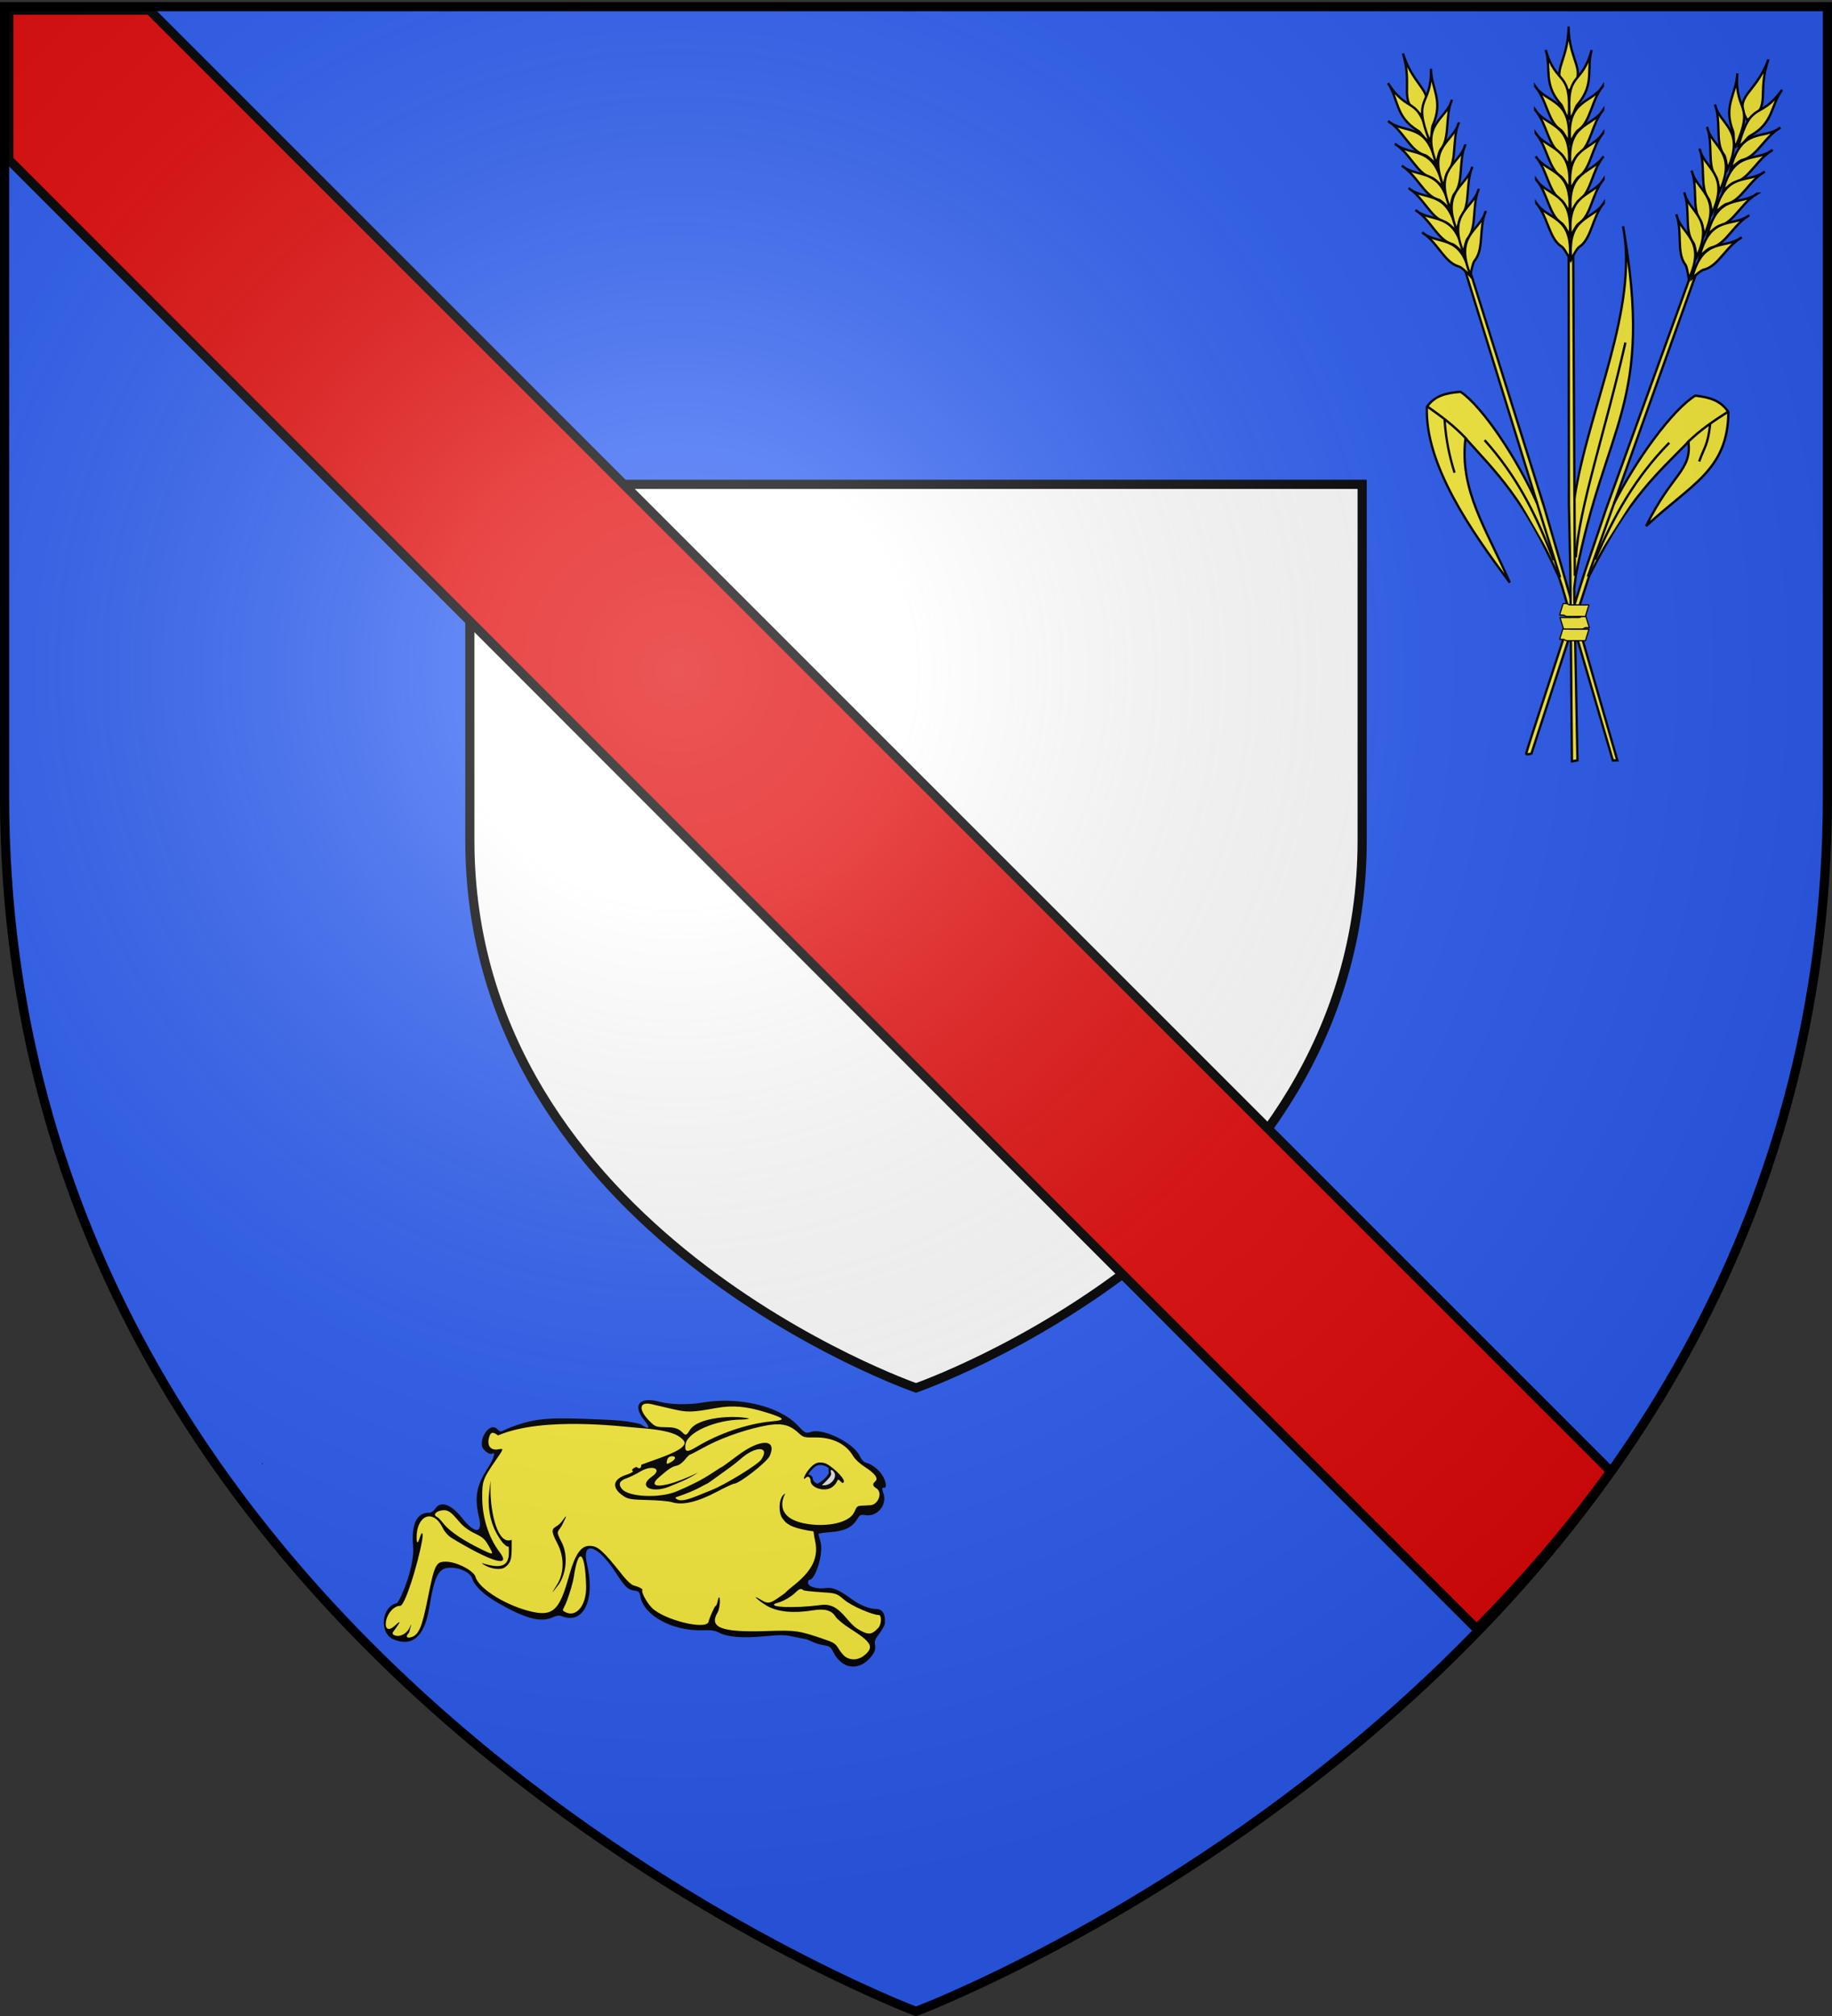 <svg xmlns="http://www.w3.org/2000/svg" xmlns:xlink="http://www.w3.org/1999/xlink" width="600" height="660" version="1.0"><rect width="100%" height="100%" fill="#333333" stroke="none"/><desc>Flag of Canton of Valais (Wallis)</desc><defs><radialGradient xlink:href="#b" id="c" cx="221.445" cy="226.331" r="300" fx="221.445" fy="226.331" gradientTransform="matrix(1.353 0 0 1.349 -77.63 -85.747)" gradientUnits="userSpaceOnUse"/><linearGradient id="b"><stop offset="0" style="stop-color:white;stop-opacity:.314"/><stop offset=".19" style="stop-color:white;stop-opacity:.251"/><stop offset=".6" style="stop-color:#6b6b6b;stop-opacity:.125"/><stop offset="1" style="stop-color:black;stop-opacity:.125"/></linearGradient></defs><g style="display:inline"><path d="M300 658.5s298.5-112.32 298.5-397.772V2.176H1.5v258.552C1.5 546.18 300 658.5 300 658.5" style="fill:#2b5df2;fill-opacity:1;fill-rule:evenodd;stroke:none;stroke-width:1px;stroke-linecap:butt;stroke-linejoin:miter;stroke-opacity:1"/><path d="M300 454.373s146.12-50.624 146.12-179.282V158.558H153.88v116.533C153.88 403.75 300 454.373 300 454.373z" style="fill:#fff;fill-opacity:1;fill-rule:evenodd;stroke:#000;stroke-width:3;stroke-linecap:butt;stroke-linejoin:miter;stroke-miterlimit:4;stroke-dasharray:none;stroke-opacity:1;display:inline"/><g style="stroke:#000;stroke-width:1.578;stroke-miterlimit:4;stroke-dasharray:none;stroke-opacity:1"><g style="stroke:#000;stroke-width:1.578;stroke-miterlimit:4;stroke-dasharray:none;stroke-opacity:1"><g style="stroke:#000;stroke-width:2.077;stroke-miterlimit:4;stroke-dasharray:none;stroke-opacity:1"><path d="M928.33 673.237q.32-2.758.655-5.434c8.793-70.314 25.063-98.632 41.491-134.322 11.721 22.43-4.31 30.913-9.747 81.41 24.749-47.91 51.401-70.698 34.106-117.887-9.95-7.007-19.965-6.121-32.617-2.984-14.912 18.639-30.14 70.861-35.16 112.87l-1.128-212.422-4.058-.063.229 218.092 1.3 58.499c3.084 61.393 5.296 166.192 6.358 165.838 1.318-.441 2.298-.572 4.217-2.12z" style="opacity:1;fill:#fcef3c;fill-opacity:1;fill-rule:evenodd;stroke:#000;stroke-width:2.077;stroke-linecap:butt;stroke-linejoin:miter;stroke-miterlimit:4;stroke-dasharray:none;stroke-opacity:1" transform="matrix(.344 .133 -.129 .355 287.956 -173.836)"/><g style="opacity:1;fill:#fcef3c;fill-opacity:1;stroke:#000;stroke-width:1.872;stroke-miterlimit:4;stroke-dasharray:none;stroke-opacity:1"><path d="M1236.49 151.036c-19.492 22.086-11.329 38.487-33.552 37.355-1.55-22.515 14.378-16.025 33.552-37.355z" style="fill:#fcef3c;fill-opacity:1;fill-rule:evenodd;stroke:#000;stroke-width:1.872;stroke-linecap:butt;stroke-linejoin:miter;stroke-miterlimit:4;stroke-dasharray:none;stroke-opacity:1;display:inline" transform="matrix(-.191 -.371 -.359 .197 869.573 448.425)"/><g style="fill:#fcef3c;fill-opacity:1;stroke:#000;stroke-width:1.872;stroke-miterlimit:4;stroke-dasharray:none;stroke-opacity:1"><path d="M1210.439 152.46c-13.245 27.249 5.454 25.133-22.223 51.588-1.133-3.377 2.916-9.587 2.551-12.342.138-21.16 13.048-25.216 19.672-39.246zM1185.042 167.54c-2.531 16.137 15.772 27.116-9.524 50.397.91-4.095 2.412-9.997 1.461-12.117-2.788-11.344 7.74-23.86 8.063-38.28z" style="fill:#fcef3c;fill-opacity:1;fill-rule:evenodd;stroke:#000;stroke-width:1.872;stroke-linecap:butt;stroke-linejoin:miter;stroke-miterlimit:4;stroke-dasharray:none;stroke-opacity:1;display:inline" transform="matrix(-.191 -.371 -.359 .197 869.573 448.425)"/><path d="M1172.578 181.23c-2.53 16.138 15.772 27.117-9.524 50.397.91-4.095 2.412-9.997 1.461-12.117-2.788-11.344 7.74-23.86 8.063-38.28z" style="fill:#fcef3c;fill-opacity:1;fill-rule:evenodd;stroke:#000;stroke-width:1.872;stroke-linecap:butt;stroke-linejoin:miter;stroke-miterlimit:4;stroke-dasharray:none;stroke-opacity:1;display:inline" transform="matrix(-.191 -.371 -.359 .197 869.573 448.425)"/><path d="M1160.673 194.722c-2.53 16.138 15.773 27.117-9.524 50.397.91-4.095 2.412-9.997 1.461-12.117-2.788-11.344 7.74-23.86 8.063-38.28z" style="fill:#fcef3c;fill-opacity:1;fill-rule:evenodd;stroke:#000;stroke-width:1.872;stroke-linecap:butt;stroke-linejoin:miter;stroke-miterlimit:4;stroke-dasharray:none;stroke-opacity:1;display:inline" transform="matrix(-.191 -.371 -.359 .197 869.573 448.425)"/><path d="M1148.372 208.214c-2.531 16.138 15.772 27.117-9.524 50.397.91-4.095 2.411-9.997 1.46-12.117-2.787-11.344 7.74-23.86 8.064-38.28z" style="fill:#fcef3c;fill-opacity:1;fill-rule:evenodd;stroke:#000;stroke-width:1.872;stroke-linecap:butt;stroke-linejoin:miter;stroke-miterlimit:4;stroke-dasharray:none;stroke-opacity:1;display:inline" transform="matrix(-.191 -.371 -.359 .197 869.573 448.425)"/><path d="M1136.467 221.706c-2.531 16.138 15.772 27.117-9.524 50.397.91-4.095 2.412-9.997 1.461-12.117-2.788-11.344 7.74-23.86 8.063-38.28z" style="fill:#fcef3c;fill-opacity:1;fill-rule:evenodd;stroke:#000;stroke-width:1.872;stroke-linecap:butt;stroke-linejoin:miter;stroke-miterlimit:4;stroke-dasharray:none;stroke-opacity:1;display:inline" transform="matrix(-.191 -.371 -.359 .197 869.573 448.425)"/><path d="M1124.165 235.198c-2.53 16.138 15.773 27.117-9.524 50.397.91-4.095 2.412-9.996 1.461-12.117-2.788-11.344 7.74-23.86 8.063-38.28z" style="fill:#fcef3c;fill-opacity:1;fill-rule:evenodd;stroke:#000;stroke-width:1.872;stroke-linecap:butt;stroke-linejoin:miter;stroke-miterlimit:4;stroke-dasharray:none;stroke-opacity:1;display:inline" transform="matrix(-.191 -.371 -.359 .197 869.573 448.425)"/></g><g style="fill:#fcef3c;fill-opacity:1;stroke:#000;stroke-width:1.872;stroke-miterlimit:4;stroke-dasharray:none;stroke-opacity:1;display:inline"><path d="M1210.439 152.46c-13.245 27.249 5.454 25.133-22.223 51.588-1.133-3.377 2.916-9.587 2.551-12.342.138-21.16 13.048-25.216 19.672-39.246zM1185.042 167.54c-2.531 16.137 15.772 27.116-9.524 50.397.91-4.095 2.412-9.997 1.461-12.117-2.788-11.344 7.74-23.86 8.063-38.28z" style="fill:#fcef3c;fill-opacity:1;fill-rule:evenodd;stroke:#000;stroke-width:1.872;stroke-linecap:butt;stroke-linejoin:miter;stroke-miterlimit:4;stroke-dasharray:none;stroke-opacity:1;display:inline" transform="matrix(.377 -.157 .152 .39 89.458 154.956)"/><path d="M1172.578 181.23c-2.53 16.138 15.772 27.117-9.524 50.397.91-4.095 2.412-9.997 1.461-12.117-2.788-11.344 7.74-23.86 8.063-38.28z" style="fill:#fcef3c;fill-opacity:1;fill-rule:evenodd;stroke:#000;stroke-width:1.872;stroke-linecap:butt;stroke-linejoin:miter;stroke-miterlimit:4;stroke-dasharray:none;stroke-opacity:1;display:inline" transform="matrix(.377 -.157 .152 .39 89.458 154.956)"/><path d="M1160.673 194.722c-2.53 16.138 15.773 27.117-9.524 50.397.91-4.095 2.412-9.997 1.461-12.117-2.788-11.344 7.74-23.86 8.063-38.28z" style="fill:#fcef3c;fill-opacity:1;fill-rule:evenodd;stroke:#000;stroke-width:1.872;stroke-linecap:butt;stroke-linejoin:miter;stroke-miterlimit:4;stroke-dasharray:none;stroke-opacity:1;display:inline" transform="matrix(.377 -.157 .152 .39 89.458 154.956)"/><path d="M1148.372 208.214c-2.531 16.138 15.772 27.117-9.524 50.397.91-4.095 2.411-9.997 1.46-12.117-2.787-11.344 7.74-23.86 8.064-38.28z" style="fill:#fcef3c;fill-opacity:1;fill-rule:evenodd;stroke:#000;stroke-width:1.872;stroke-linecap:butt;stroke-linejoin:miter;stroke-miterlimit:4;stroke-dasharray:none;stroke-opacity:1;display:inline" transform="matrix(.377 -.157 .152 .39 89.458 154.956)"/><path d="M1136.467 221.706c-2.531 16.138 15.772 27.117-9.524 50.397.91-4.095 2.412-9.997 1.461-12.117-2.788-11.344 7.74-23.86 8.063-38.28z" style="fill:#fcef3c;fill-opacity:1;fill-rule:evenodd;stroke:#000;stroke-width:1.872;stroke-linecap:butt;stroke-linejoin:miter;stroke-miterlimit:4;stroke-dasharray:none;stroke-opacity:1;display:inline" transform="matrix(.377 -.157 .152 .39 89.458 154.956)"/><path d="M1124.165 235.198c-2.53 16.138 15.773 27.117-9.524 50.397.91-4.095 2.412-9.996 1.461-12.117-2.788-11.344 7.74-23.86 8.063-38.28z" style="fill:#fcef3c;fill-opacity:1;fill-rule:evenodd;stroke:#000;stroke-width:1.872;stroke-linecap:butt;stroke-linejoin:miter;stroke-miterlimit:4;stroke-dasharray:none;stroke-opacity:1;display:inline" transform="matrix(.377 -.157 .152 .39 89.458 154.956)"/></g></g><path d="M969.71 534.724c7.217-14.943 15.739-26.244 24.795-38.011" style="opacity:1;fill:#fcef3c;fill-opacity:1;fill-rule:evenodd;stroke:#000;stroke-width:2.077;stroke-linecap:butt;stroke-linejoin:miter;stroke-miterlimit:4;stroke-dasharray:none;stroke-opacity:1" transform="matrix(.344 .133 -.129 .355 287.956 -173.836)"/><path d="M983.324 512.681c4.406 17.606 2.062 19.66 2.093 33.398M954.774 540.32c-17.81 38.53-23.94 75.552-26.448 117.637M928.33 673.237" style="opacity:1;fill:#fcef3c;fill-opacity:1;fill-rule:evenodd;stroke:#000;stroke-width:2.077;stroke-linecap:butt;stroke-linejoin:miter;stroke-miterlimit:4;stroke-dasharray:none;stroke-opacity:1" transform="matrix(.344 .133 -.129 .355 287.956 -173.836)"/><path d="m927.096 605.564.28 67.344h.28" style="fill:none;fill-rule:evenodd;stroke:#000;stroke-width:2.077;stroke-linecap:butt;stroke-linejoin:miter;stroke-miterlimit:4;stroke-dasharray:none;stroke-opacity:1" transform="matrix(.344 .133 -.129 .355 287.956 -173.836)"/></g><g style="stroke:#000;stroke-width:2.077;stroke-miterlimit:4;stroke-dasharray:none;stroke-opacity:1"><path d="M928.33 673.237c8.623-74.315 25.301-103.16 42.146-139.756 19.36 41.21 6.405 80.373.967 130.868 18.928-52.798 40.687-120.156 23.392-167.345-9.95-7.007-19.965-6.121-32.617-2.984-14.912 18.639-30.14 70.861-35.16 112.87l-1.128-212.422-4.058-.063.229 218.092 1.22 54.928 4.415 172.572 3.828-1.137-3.402-157.385z" style="opacity:1;fill:#fcef3c;fill-opacity:1;fill-rule:evenodd;stroke:#000;stroke-width:2.077;stroke-linecap:butt;stroke-linejoin:miter;stroke-miterlimit:4;stroke-dasharray:none;stroke-opacity:1" transform="scale(-.367 .379)rotate(18.026 319.768 -6725.67)"/><g style="opacity:1;fill:#fcef3c;fill-opacity:1;stroke:#000;stroke-width:1.872;stroke-miterlimit:4;stroke-dasharray:none;stroke-opacity:1"><path d="M1236.49 151.036c-19.492 22.086-11.329 38.487-33.552 37.355-1.55-22.515 14.378-16.025 33.552-37.355z" style="fill:#fcef3c;fill-opacity:1;fill-rule:evenodd;stroke:#000;stroke-width:1.872;stroke-linecap:butt;stroke-linejoin:miter;stroke-miterlimit:4;stroke-dasharray:none;stroke-opacity:1;display:inline" transform="matrix(.207 -.362 .351 .213 150.515 432.945)"/><g style="fill:#fcef3c;fill-opacity:1;stroke:#000;stroke-width:1.872;stroke-miterlimit:4;stroke-dasharray:none;stroke-opacity:1"><path d="M1210.439 152.46c-13.245 27.249 5.454 25.133-22.223 51.588-1.133-3.377 2.916-9.587 2.551-12.342.138-21.16 13.048-25.216 19.672-39.246zM1185.042 167.54c-2.531 16.137 15.772 27.116-9.524 50.397.91-4.095 2.412-9.997 1.461-12.117-2.788-11.344 7.74-23.86 8.063-38.28z" style="fill:#fcef3c;fill-opacity:1;fill-rule:evenodd;stroke:#000;stroke-width:1.872;stroke-linecap:butt;stroke-linejoin:miter;stroke-miterlimit:4;stroke-dasharray:none;stroke-opacity:1;display:inline" transform="matrix(.207 -.362 .351 .213 150.515 432.945)"/><path d="M1172.578 181.23c-2.53 16.138 15.772 27.117-9.524 50.397.91-4.095 2.412-9.997 1.461-12.117-2.788-11.344 7.74-23.86 8.063-38.28z" style="fill:#fcef3c;fill-opacity:1;fill-rule:evenodd;stroke:#000;stroke-width:1.872;stroke-linecap:butt;stroke-linejoin:miter;stroke-miterlimit:4;stroke-dasharray:none;stroke-opacity:1;display:inline" transform="matrix(.207 -.362 .351 .213 150.515 432.945)"/><path d="M1160.673 194.722c-2.53 16.138 15.773 27.117-9.524 50.397.91-4.095 2.412-9.997 1.461-12.117-2.788-11.344 7.74-23.86 8.063-38.28z" style="fill:#fcef3c;fill-opacity:1;fill-rule:evenodd;stroke:#000;stroke-width:1.872;stroke-linecap:butt;stroke-linejoin:miter;stroke-miterlimit:4;stroke-dasharray:none;stroke-opacity:1;display:inline" transform="matrix(.207 -.362 .351 .213 150.515 432.945)"/><path d="M1148.372 208.214c-2.531 16.138 15.772 27.117-9.524 50.397.91-4.095 2.411-9.997 1.46-12.117-2.787-11.344 7.74-23.86 8.064-38.28z" style="fill:#fcef3c;fill-opacity:1;fill-rule:evenodd;stroke:#000;stroke-width:1.872;stroke-linecap:butt;stroke-linejoin:miter;stroke-miterlimit:4;stroke-dasharray:none;stroke-opacity:1;display:inline" transform="matrix(.207 -.362 .351 .213 150.515 432.945)"/><path d="M1136.467 221.706c-2.531 16.138 15.772 27.117-9.524 50.397.91-4.095 2.412-9.997 1.461-12.117-2.788-11.344 7.74-23.86 8.063-38.28z" style="fill:#fcef3c;fill-opacity:1;fill-rule:evenodd;stroke:#000;stroke-width:1.872;stroke-linecap:butt;stroke-linejoin:miter;stroke-miterlimit:4;stroke-dasharray:none;stroke-opacity:1;display:inline" transform="matrix(.207 -.362 .351 .213 150.515 432.945)"/><path d="M1124.165 235.198c-2.53 16.138 15.773 27.117-9.524 50.397.91-4.095 2.412-9.996 1.461-12.117-2.788-11.344 7.74-23.86 8.063-38.28z" style="fill:#fcef3c;fill-opacity:1;fill-rule:evenodd;stroke:#000;stroke-width:1.872;stroke-linecap:butt;stroke-linejoin:miter;stroke-miterlimit:4;stroke-dasharray:none;stroke-opacity:1;display:inline" transform="matrix(.207 -.362 .351 .213 150.515 432.945)"/></g><g style="fill:#fcef3c;fill-opacity:1;stroke:#000;stroke-width:1.872;stroke-miterlimit:4;stroke-dasharray:none;stroke-opacity:1;display:inline"><path d="M1210.439 152.46c-13.245 27.249 5.454 25.133-22.223 51.588-1.133-3.377 2.916-9.587 2.551-12.342.138-21.16 13.048-25.216 19.672-39.246zM1185.042 167.54c-2.531 16.137 15.772 27.116-9.524 50.397.91-4.095 2.412-9.997 1.461-12.117-2.788-11.344 7.74-23.86 8.063-38.28z" style="fill:#fcef3c;fill-opacity:1;fill-rule:evenodd;stroke:#000;stroke-width:1.872;stroke-linecap:butt;stroke-linejoin:miter;stroke-miterlimit:4;stroke-dasharray:none;stroke-opacity:1;display:inline" transform="matrix(-.37 -.174 -.169 .382 942.283 174.878)"/><path d="M1172.578 181.23c-2.53 16.138 15.772 27.117-9.524 50.397.91-4.095 2.412-9.997 1.461-12.117-2.788-11.344 7.74-23.86 8.063-38.28z" style="fill:#fcef3c;fill-opacity:1;fill-rule:evenodd;stroke:#000;stroke-width:1.872;stroke-linecap:butt;stroke-linejoin:miter;stroke-miterlimit:4;stroke-dasharray:none;stroke-opacity:1;display:inline" transform="matrix(-.37 -.174 -.169 .382 942.283 174.878)"/><path d="M1160.673 194.722c-2.53 16.138 15.773 27.117-9.524 50.397.91-4.095 2.412-9.997 1.461-12.117-2.788-11.344 7.74-23.86 8.063-38.28z" style="fill:#fcef3c;fill-opacity:1;fill-rule:evenodd;stroke:#000;stroke-width:1.872;stroke-linecap:butt;stroke-linejoin:miter;stroke-miterlimit:4;stroke-dasharray:none;stroke-opacity:1;display:inline" transform="matrix(-.37 -.174 -.169 .382 942.283 174.878)"/><path d="M1148.372 208.214c-2.531 16.138 15.772 27.117-9.524 50.397.91-4.095 2.411-9.997 1.46-12.117-2.787-11.344 7.74-23.86 8.064-38.28z" style="fill:#fcef3c;fill-opacity:1;fill-rule:evenodd;stroke:#000;stroke-width:1.872;stroke-linecap:butt;stroke-linejoin:miter;stroke-miterlimit:4;stroke-dasharray:none;stroke-opacity:1;display:inline" transform="matrix(-.37 -.174 -.169 .382 942.283 174.878)"/><path d="M1136.467 221.706c-2.531 16.138 15.772 27.117-9.524 50.397.91-4.095 2.412-9.997 1.461-12.117-2.788-11.344 7.74-23.86 8.063-38.28z" style="fill:#fcef3c;fill-opacity:1;fill-rule:evenodd;stroke:#000;stroke-width:1.872;stroke-linecap:butt;stroke-linejoin:miter;stroke-miterlimit:4;stroke-dasharray:none;stroke-opacity:1;display:inline" transform="matrix(-.37 -.174 -.169 .382 942.283 174.878)"/><path d="M1124.165 235.198c-2.53 16.138 15.773 27.117-9.524 50.397.91-4.095 2.412-9.996 1.461-12.117-2.788-11.344 7.74-23.86 8.063-38.28z" style="fill:#fcef3c;fill-opacity:1;fill-rule:evenodd;stroke:#000;stroke-width:1.872;stroke-linecap:butt;stroke-linejoin:miter;stroke-miterlimit:4;stroke-dasharray:none;stroke-opacity:1;display:inline" transform="matrix(-.37 -.174 -.169 .382 942.283 174.878)"/></g></g><path d="M969.71 534.724c7.217-14.943 15.739-26.244 24.795-38.011" style="opacity:1;fill:#fcef3c;fill-opacity:1;fill-rule:evenodd;stroke:#000;stroke-width:2.077;stroke-linecap:butt;stroke-linejoin:miter;stroke-miterlimit:4;stroke-dasharray:none;stroke-opacity:1" transform="scale(-.367 .379)rotate(18.026 319.768 -6725.67)"/><path d="M983.324 512.681c4.406 17.606 5.612 32.382 5.643 46.12M954.774 540.32c-17.81 38.53-23.94 75.552-26.448 117.637M928.33 673.237" style="opacity:1;fill:#fcef3c;fill-opacity:1;fill-rule:evenodd;stroke:#000;stroke-width:2.077;stroke-linecap:butt;stroke-linejoin:miter;stroke-miterlimit:4;stroke-dasharray:none;stroke-opacity:1" transform="scale(-.367 .379)rotate(18.026 319.768 -6725.67)"/><path d="m927.096 605.564.28 67.344h.28" style="fill:none;fill-rule:evenodd;stroke:#000;stroke-width:2.077;stroke-linecap:butt;stroke-linejoin:miter;stroke-miterlimit:4;stroke-dasharray:none;stroke-opacity:1" transform="scale(-.367 .379)rotate(18.026 319.768 -6725.67)"/></g></g><g style="stroke:#000;stroke-width:2.077;stroke-miterlimit:4;stroke-dasharray:none;stroke-opacity:1"><path d="M928.33 673.237c26.224-132.11 69.957-146.627 42.07-301.251 14.248 70.984-31.142 158.288-43.342 234.904l-1.128-212.422-4.058-.063.229 218.092 1.247 56.154 1.45 165.503 4.93-.795-2.912-148.365z" style="opacity:1;fill:#fcef3c;fill-opacity:1;fill-rule:evenodd;stroke:#000;stroke-width:2.077;stroke-linecap:butt;stroke-linejoin:miter;stroke-miterlimit:4;stroke-dasharray:none;stroke-opacity:1" transform="matrix(.367 0 0 .379 175.424 -66.913)"/><g style="opacity:1;fill:#fcef3c;fill-opacity:1;stroke:#000;stroke-width:1.872;stroke-miterlimit:4;stroke-dasharray:none;stroke-opacity:1"><path d="M1236.49 151.036c-19.492 22.086-11.329 38.487-33.552 37.355-1.55-22.515 14.378-16.025 33.552-37.355z" style="fill:#fcef3c;fill-opacity:1;fill-rule:evenodd;stroke:#000;stroke-width:1.872;stroke-linecap:butt;stroke-linejoin:miter;stroke-miterlimit:4;stroke-dasharray:none;stroke-opacity:1;display:inline" transform="scale(-.407 .42)rotate(-41.482 -184.973 3385.007)"/><g style="fill:#fcef3c;fill-opacity:1;stroke:#000;stroke-width:1.872;stroke-miterlimit:4;stroke-dasharray:none;stroke-opacity:1"><path d="M1210.439 152.46c-13.245 27.249 5.454 25.133-22.223 51.588-1.133-3.377 2.916-9.587 2.551-12.342.138-21.16 13.048-25.216 19.672-39.246zM1185.042 167.54c-2.531 16.137 15.772 27.116-9.524 50.397.91-4.095 2.412-9.997 1.461-12.117-2.788-11.344 7.74-23.86 8.063-38.28z" style="fill:#fcef3c;fill-opacity:1;fill-rule:evenodd;stroke:#000;stroke-width:1.872;stroke-linecap:butt;stroke-linejoin:miter;stroke-miterlimit:4;stroke-dasharray:none;stroke-opacity:1;display:inline" transform="scale(-.407 .42)rotate(-41.482 -184.973 3385.007)"/><path d="M1172.578 181.23c-2.53 16.138 15.772 27.117-9.524 50.397.91-4.095 2.412-9.997 1.461-12.117-2.788-11.344 7.74-23.86 8.063-38.28z" style="fill:#fcef3c;fill-opacity:1;fill-rule:evenodd;stroke:#000;stroke-width:1.872;stroke-linecap:butt;stroke-linejoin:miter;stroke-miterlimit:4;stroke-dasharray:none;stroke-opacity:1;display:inline" transform="scale(-.407 .42)rotate(-41.482 -184.973 3385.007)"/><path d="M1160.673 194.722c-2.53 16.138 15.773 27.117-9.524 50.397.91-4.095 2.412-9.997 1.461-12.117-2.788-11.344 7.74-23.86 8.063-38.28z" style="fill:#fcef3c;fill-opacity:1;fill-rule:evenodd;stroke:#000;stroke-width:1.872;stroke-linecap:butt;stroke-linejoin:miter;stroke-miterlimit:4;stroke-dasharray:none;stroke-opacity:1;display:inline" transform="scale(-.407 .42)rotate(-41.482 -184.973 3385.007)"/><path d="M1148.372 208.214c-2.531 16.138 15.772 27.117-9.524 50.397.91-4.095 2.411-9.997 1.46-12.117-2.787-11.344 7.74-23.86 8.064-38.28z" style="fill:#fcef3c;fill-opacity:1;fill-rule:evenodd;stroke:#000;stroke-width:1.872;stroke-linecap:butt;stroke-linejoin:miter;stroke-miterlimit:4;stroke-dasharray:none;stroke-opacity:1;display:inline" transform="scale(-.407 .42)rotate(-41.482 -184.973 3385.007)"/><path d="M1136.467 221.706c-2.531 16.138 15.772 27.117-9.524 50.397.91-4.095 2.412-9.997 1.461-12.117-2.788-11.344 7.74-23.86 8.063-38.28z" style="fill:#fcef3c;fill-opacity:1;fill-rule:evenodd;stroke:#000;stroke-width:1.872;stroke-linecap:butt;stroke-linejoin:miter;stroke-miterlimit:4;stroke-dasharray:none;stroke-opacity:1;display:inline" transform="scale(-.407 .42)rotate(-41.482 -184.973 3385.007)"/><path d="M1124.165 235.198c-2.53 16.138 15.773 27.117-9.524 50.397.91-4.095 2.412-9.996 1.461-12.117-2.788-11.344 7.74-23.86 8.063-38.28z" style="fill:#fcef3c;fill-opacity:1;fill-rule:evenodd;stroke:#000;stroke-width:1.872;stroke-linecap:butt;stroke-linejoin:miter;stroke-miterlimit:4;stroke-dasharray:none;stroke-opacity:1;display:inline" transform="scale(-.407 .42)rotate(-41.482 -184.973 3385.007)"/></g><g style="fill:#fcef3c;fill-opacity:1;stroke:#000;stroke-width:1.872;stroke-miterlimit:4;stroke-dasharray:none;stroke-opacity:1;display:inline"><path d="M1210.439 152.46c-13.245 27.249 5.454 25.133-22.223 51.588-1.133-3.377 2.916-9.587 2.551-12.342.138-21.16 13.048-25.216 19.672-39.246zM1185.042 167.54c-2.531 16.137 15.772 27.116-9.524 50.397.91-4.095 2.412-9.997 1.461-12.117-2.788-11.344 7.74-23.86 8.063-38.28z" style="fill:#fcef3c;fill-opacity:1;fill-rule:evenodd;stroke:#000;stroke-width:1.872;stroke-linecap:butt;stroke-linejoin:miter;stroke-miterlimit:4;stroke-dasharray:none;stroke-opacity:1;display:inline" transform="scale(.407 .42)rotate(-42.518 1081.161 52.763)"/><path d="M1172.578 181.23c-2.53 16.138 15.772 27.117-9.524 50.397.91-4.095 2.412-9.997 1.461-12.117-2.788-11.344 7.74-23.86 8.063-38.28z" style="fill:#fcef3c;fill-opacity:1;fill-rule:evenodd;stroke:#000;stroke-width:1.872;stroke-linecap:butt;stroke-linejoin:miter;stroke-miterlimit:4;stroke-dasharray:none;stroke-opacity:1;display:inline" transform="scale(.407 .42)rotate(-42.518 1081.161 52.763)"/><path d="M1160.673 194.722c-2.53 16.138 15.773 27.117-9.524 50.397.91-4.095 2.412-9.997 1.461-12.117-2.788-11.344 7.74-23.86 8.063-38.28z" style="fill:#fcef3c;fill-opacity:1;fill-rule:evenodd;stroke:#000;stroke-width:1.872;stroke-linecap:butt;stroke-linejoin:miter;stroke-miterlimit:4;stroke-dasharray:none;stroke-opacity:1;display:inline" transform="scale(.407 .42)rotate(-42.518 1081.161 52.763)"/><path d="M1148.372 208.214c-2.531 16.138 15.772 27.117-9.524 50.397.91-4.095 2.411-9.997 1.46-12.117-2.787-11.344 7.74-23.86 8.064-38.28z" style="fill:#fcef3c;fill-opacity:1;fill-rule:evenodd;stroke:#000;stroke-width:1.872;stroke-linecap:butt;stroke-linejoin:miter;stroke-miterlimit:4;stroke-dasharray:none;stroke-opacity:1;display:inline" transform="scale(.407 .42)rotate(-42.518 1081.161 52.763)"/><path d="M1136.467 221.706c-2.531 16.138 15.772 27.117-9.524 50.397.91-4.095 2.412-9.997 1.461-12.117-2.788-11.344 7.74-23.86 8.063-38.28z" style="fill:#fcef3c;fill-opacity:1;fill-rule:evenodd;stroke:#000;stroke-width:1.872;stroke-linecap:butt;stroke-linejoin:miter;stroke-miterlimit:4;stroke-dasharray:none;stroke-opacity:1;display:inline" transform="scale(.407 .42)rotate(-42.518 1081.161 52.763)"/><path d="M1124.165 235.198c-2.53 16.138 15.773 27.117-9.524 50.397.91-4.095 2.412-9.996 1.461-12.117-2.788-11.344 7.74-23.86 8.063-38.28z" style="fill:#fcef3c;fill-opacity:1;fill-rule:evenodd;stroke:#000;stroke-width:1.872;stroke-linecap:butt;stroke-linejoin:miter;stroke-miterlimit:4;stroke-dasharray:none;stroke-opacity:1;display:inline" transform="scale(.407 .42)rotate(-42.518 1081.161 52.763)"/></g></g><path d="M972.524 472.45c-17.81 76.119-41.69 143.422-44.198 185.507M928.33 673.237" style="opacity:1;fill:#fcef3c;fill-opacity:1;fill-rule:evenodd;stroke:#000;stroke-width:2.077;stroke-linecap:butt;stroke-linejoin:miter;stroke-miterlimit:4;stroke-dasharray:none;stroke-opacity:1" transform="matrix(.367 0 0 .379 175.424 -66.913)"/><path d="m927.096 605.564.28 67.344h.28" style="fill:none;fill-rule:evenodd;stroke:#000;stroke-width:2.077;stroke-linecap:butt;stroke-linejoin:miter;stroke-miterlimit:4;stroke-dasharray:none;stroke-opacity:1" transform="matrix(.367 0 0 .379 175.424 -66.913)"/></g><path d="M993.458 602.211c.404.07.81.055 1.214.054q.673-.016 1.345.018c.506.307 1.01.597 1.52.75.417.106.834.108 1.251.112.46.025.919.01 1.378.004.436-.016.873-.002 1.309.004.45 0 .901-.007 1.352-.01.468-.01.935.02 1.403.023.532.02 1.064-.002 1.596-.013.513.003 1.025.019 1.538.01.506.013 1.012-.005 1.518-.014q.63-.01 1.262-.01h.81l-2.406 7.602-.81-.001a81 81 0 0 1-1.255-.01c-.503-.01-1.006-.027-1.51-.014-.514-.01-1.029.007-1.544.01-.53-.012-1.058-.033-1.587-.013-.473.004-.946.033-1.418.023-.449-.004-.897-.011-1.345-.01-.438.006-.876.021-1.314.01-.46-.003-.922-.01-1.383.005-.42-.018-.84-.047-1.259-.215-.499-.216-.994-.604-1.495-.694a19 19 0 0 1-1.356.018c-.416-.001-.833-.014-1.249.054z" style="opacity:1;fill:#fcef3c;fill-opacity:1;fill-rule:nonzero;stroke:#000;stroke-width:.839;stroke-linecap:round;stroke-linejoin:bevel;stroke-miterlimit:4;stroke-dasharray:none;stroke-dashoffset:0;stroke-opacity:.988" transform="matrix(.483 0 0 .498 32.12 -94.388)"/><path d="M1008.78 594.541c-.405.07-.81.055-1.215.054q-.672-.016-1.345.018c-.505.307-1.01.598-1.52.75-.416.106-.834.109-1.25.113-.46.025-.92.01-1.378.003-.437-.015-.873-.001-1.31.005-.45 0-.9-.007-1.351-.011-.468-.01-.936.02-1.404.023-.532.02-1.064-.001-1.595-.013-.513.004-1.026.02-1.539.01-.506.013-1.012-.004-1.518-.013q-.63-.011-1.261-.01l-.81-.001 2.405 7.602h.81q.627-.001 1.255-.011c.503-.01 1.007-.026 1.51-.013.515-.01 1.03.006 1.544.01.53-.012 1.059-.034 1.588-.014.472.004.945.033 1.418.024.448-.004.896-.012 1.345-.01.438.006.875.02 1.313.009.461-.003.923-.01 1.384.005.42-.018.84-.047 1.258-.215.5-.215.994-.604 1.495-.693q.678.033 1.357.018c.416-.002.832-.015 1.248.053z" style="opacity:1;fill:#fcef3c;fill-opacity:1;fill-rule:nonzero;stroke:#000;stroke-width:.839;stroke-linecap:round;stroke-linejoin:bevel;stroke-miterlimit:4;stroke-dasharray:none;stroke-dashoffset:0;stroke-opacity:.988" transform="matrix(.483 0 0 .498 32.12 -94.388)"/><path d="M993.423 586.274c.404.07.81.055 1.215.053q.672-.015 1.345.018c.505.307 1.01.598 1.52.75.416.106.833.11 1.25.113.46.025.919.01 1.378.004.436-.016.873-.002 1.31.004.45 0 .9-.007 1.351-.01.468-.01.936.019 1.404.023.531.02 1.063-.002 1.595-.014.513.004 1.026.02 1.538.01.507.014 1.013-.004 1.519-.013q.63-.01 1.261-.01h.81l-2.406 7.601h-.81a81 81 0 0 1-1.254-.01c-.504-.01-1.007-.027-1.51-.014-.515-.01-1.03.007-1.545.01-.529-.012-1.058-.034-1.587-.013-.473.003-.945.033-1.418.023-.448-.004-.897-.011-1.345-.01-.438.006-.876.02-1.313.01-.462-.004-.923-.01-1.384.004-.42-.017-.84-.046-1.258-.214-.5-.216-.994-.604-1.496-.694a19 19 0 0 1-1.356.018c-.416-.001-.833-.014-1.249.054z" style="opacity:1;fill:#fcef3c;fill-opacity:1;fill-rule:nonzero;stroke:#000;stroke-width:.839;stroke-linecap:round;stroke-linejoin:bevel;stroke-miterlimit:4;stroke-dasharray:none;stroke-dashoffset:0;stroke-opacity:.988" transform="matrix(.483 0 0 .498 32.12 -94.388)"/></g><g style="display:inline"><g style="display:inline"><path d="M599.766 146.905q-2.244 0 0 0z" style="opacity:1;fill:none;fill-rule:evenodd;stroke:#000;stroke-width:1px;stroke-linecap:butt;stroke-linejoin:miter;stroke-opacity:1;display:inline" transform="matrix(-.434 0 0 .459 346.122 411.79)"/></g><path d="M483.775 609.847c-13.806 7.972-17.016 6.55-5.95-5.256 18.333-19.561 7.083-30.83-23.782-23.812-16.5 3.751-44.504 4.26-65.375 1.187-55.98-8.245-118.394 4.29-146.625 29.438-12.428 11.07-12.428 11.068-21.906 8.687-18.777-4.717-64.602 14.879-74.031 31.656-3.007 5.35-6.172 8.216-9.938 8.969-7.063 1.413-17.58 7.35-23.9 15.25-6.37 7.962-8.5 17.879-3.711 17.467 4.26-.367 3.204 1.432 1.003 7.506-5.764 15.905 10.393 30.689 27.514 28.402 7.625-1.018 8.786-.58 12.625 4.813 7.869 11.05 19.26 15.902 40.72 17.312 10.593.696 19.234 1.778 19.218 2.438-.016.659-1.437 5.249-3.156 10.187-4.988 14.327 7.386 50.031 17.343 50.031 1.01 0 1.844 1.68 1.844 3.75 0 5.024-13.898 8.541-27.437 6.938-10.786-1.278-20.345 2.239-40.563 14.937-11.387 7.152-26.567 12.375-36.031 12.375-10.603 0-15.059 5.995-14.125 19 .158 2.2 3.845 8.022 8.219 12.938 6.883 7.737 7.788 9.83 6.718 15.531-1.08 5.758 1.588 10.9 7.907 16.688 15.207 14.989 41.083 17.717 56.78-8.157 3.354-6.037 5.212-7.189 13.5-8.375 8.81-1.26 12.544-2.32 24.032-6.812 2.2-.86 5.35-1.646 7-1.75s9.497-1.429 17.438-2.938c11.919-2.265 19.592-2.327 44-.312 32.94 2.72 56.219 1.095 69.562-4.875 6.08-2.72 12.13-3.452 25.25-3.063 46.044 1.367 90.458-19.285 95.594-44.437 1.178-5.769 2.19-6.557 9.656-7.563 10.038-1.352 13.504-4.26 28.813-24.312 27.391-35.881 52.21-41.85 43.5-10.438-13.048 47.056 5.387 79.667 38.656 68.375 3.99-1.354 7.894-.94 14.531 1.594 18.188 6.946 41.728 1.603 83.844-19.062 21.79-10.693 36.003-22.133 39.312-31.625 2.739-7.856 17.926-14.407 33.375-14.407 18.708 0 24.486 9.335 33.094 53.407 7.551 38.658 27.617 50.35 55.123 40.255 21.79-8.012 18.465-43.135-5.904-47.318-7.074-7.391-27.178-48.88-24.599-74.273 2.94-28.95-5.512-44.743-25.276-44.07-2.078.07-6.308-2.092-8.928-5.478-8.793-11.366-26.058-4.017-40.916 12.102-19.642 21.31-32.155 21.233-26.375-.187 7.373-27.325 4.406-41.483-13.844-65.594-8.49-11.217-12.213-21.745-6.406-18.156 3.39 2.095 14.396-4.57 15.625-9.469 3.434-13.683-12.848-30.864-22.25-23.469-8.016 6.306-4.19 4.15-22.596-1.865-40.554-13.253-64.443-12.589-141.477-9.865-26.202 1.115-35.22 1.544-56.695 5.705" style="opacity:1;fill:#000;fill-opacity:1" transform="matrix(-.213 0 0 .25 312.698 313.707)"/><path d="M197.984 684.897c-4.806-4.39-8.713-7.759-7.787-10.675 1.44-4.536-.192-5.64-4.127-1.705-6.383 6.384 3.545 17.6 14.297 17.6 6.446 0 4.195.788-2.383-5.22" style="opacity:1;fill:#e6e6e6;fill-opacity:1" transform="matrix(-.213 0 0 .25 312.698 313.707)"/><path d="M494.883 660.617c3.127-4.125 7.346-8.863 9.374-10.53 6.36-5.224-3.611-14.976-13.649-13.347-9.61 1.56-10.21 2.331-7.46 9.617 1.578 4.178 1.68 7.713.329 11.269-4.572 12.026 3.04 14.023 11.406 2.991m-51.946-1q-1.138-7.5-8.551-7.5c-6.172 0-5.404 3.978 1.442 7.47 6.15 3.138 7.582 3.144 7.11.03m-275.536 255.64c3.043-1.574 7.976-6.387 10.962-10.696 4.75-6.854 7.362-8.398 20.868-12.332 41.55-12.104 43.994-12.398 92.44-11.11 67.397 1.791 86.784-4.715 72.942-24.478-3.018-4.307-4.661-17.472-2.457-19.676.623-.624 1.74 1.63 2.483 5.01.742 3.378 2.053 6.142 2.912 6.142 1.584 0 8.948 13.839 11.06 20.781 3.446 11.332 68.4-2.273 87.045-18.232 8.06-6.9 16.94-20.957 14.67-23.226-1.326-1.327 5.652-4.472 13.761-6.202 3.045-.65 10.05-6.129 16-12.516 30.91-33.183 38.265-38.85 50.876-39.207 13.904-.395 22.983 10.952 32.665 40.82 13.75 42.42 24.022 51.112 54.178 45.842 38.867-6.793 83.865-30.023 89.08-45.987 2.668-8.166 28.744-19.721 45.012-19.946 16.022-.22 17.912 3.043 28.876 49.873 8.536 36.458 13.585 46.218 25.396 49.094 6.045 1.472 8.741-.944 3.933-4.935-1.65-1.37-1.858-4.23-2.492-5.904-4.17-11.009-.178-3.125 1.022-1.186 5.563 8.984 17.055 12.335 23.798 8.995 3.86-1.911 1.552-3.487-3.033-8.924-10.675-12.657-4.095-7.56 3.155-2.076 6.645 5.026 12.39 3.913 12.39-3.004 0-11.84-11.802-24.38-22.127-24.06-7.263.225-27.017-53.484-33.745-85.5-2.099-9.987-.164-13.893 3.615-3.636 2.785 7.559 4.709 8.125 4.798.126.322-28.99-24.789-39.272-39.982-13.38-3.553 6.055-9.051 10.992-14.386 13.74-60.959 31.4-91.83 39.102-73.306 18.288 16.939-19.032 26.71-45.155 26.798-71.638.072-21.779-1.004-24.255-21.583-49.661-11.876-14.662-11.876-14.662-2.793-13.3 10.7 1.605 16.734-4.182 14.333-13.745-2.263-9.02-5.733-10.117-14.25-4.506-70.636-25.63-194.654-11.12-218.217-9.688-52.853 3.212-60.581 10.945-66.034 15.22-21.112 16.548 93.302 34.769 76.455 41.434.726 1.176 5.107 3.135 9.736 4.355 22.698 5.98 24.117 18.041 3.415 29.017-5.7 3.022-12.31 3.81-35.624 4.249-15.743.296-32.393 1.558-37 2.804-16.511 4.468-39.524-.146-70.376-14.11-11.795-5.339-23.736-10.069-25.419-10.069-7.899 0-50.653-28.404-54.787-36.398-11.67-22.569 14.373-22.942 49.048-.704 12.95 8.306 23.98 15.102 24.511 15.102s7.879 3.94 16.33 8.756c13.065 7.446 32.701 16.03 53.317 23.307 26.38 9.311 74.115 7.46 84.192-3.267 6.025-6.413 3.562-10.823-7.897-14.14-4.569-1.323-13.826-5.21-20.57-8.638-18.632-9.467-34.71-3.37-17.665 6.699 23.344 13.79-2.164 23.27-31.075 11.55-3.304-1.34-24.93-7.728-39.842-16.928 15.476 6.694 34.065 12.844 45.857 15.28 20.775 4.289 26.946.576 14.5-8.723-14.698-10.983-20.554-14.318-26.96-15.358-4.091-.664-9.23-3.734-13.08-7.816-3.487-3.697-6.997-6.722-7.801-6.722s-9.831-3.966-20.06-8.813c-24.661-11.687-57.839-22.1-89.32-28.035-29.115-5.488-42.663-3.52-57.692 8.384-7.371 5.838-8.514 6.1-25.65 5.89-26.374-.323-47.76 8.645-58.454 24.514-2.705 4.014-10.248 9.918-18.479 14.463-15.517 8.568-20.583 14.765-15.257 18.66 4.587 3.353 4.056 5.832-1.937 9.039-9.79 5.24-3.094 21.323 9.19 22.078 2.75.17 8.584.423 12.963.564 7.126.23 8.207 1.1 11.488 7.697 8.512 17.115 50.74 20.835 80.104 15.004 43.15-8.569 29.782-33.818 26.303-38.679 10.578 4.219 10.949 24.399 4.953 32.02-6.704 8.524-13.918 12.369-39.635 16.511-12.413 2-6.774-2.251-10.973 13.111-7.416 27.13 11.44 44.58 36.423 61.341 4.056 2.721 7.824 5.57 8.374 6.33s6.19 4.296 12.532 7.86c11.292 6.344 14.851 7.857 24.61 2.73 19.705-10.353 3.623 1.504-7.763 7.15-16.97 8.415-42.074 9.991-70.162 6.085-18.949-2.636-29.378-.229-35.626 8.222-2.44 3.301-12.646 10.41-22.808 15.889-32.494 17.517-36.529 23.798-22.033 34.298 8.887 6.438 19.917 7.514 28.981 2.826m441.466-95.335c-11.533-14.332-14.931-38.65-3.9-56.015 9.72-15.3 4.444-12.323-1.074-21.424-8.598-14.183-7.786-14.81.604-4.639 2.126 2.578 6.198 5.136 8.673 6.412 6.025 3.106 8.225 5.423-1.784 21.484-11.54 18.52-10.416 39.208-.723 53.176 6.15 8.862 14.684 19.394-1.796 1.006m83.212-22.155c-12.05-6.85-10.682-15.34-10.809-36.24 21.376 7.859 32.527-35.397 32.594-64.676.04-17.173-.859-16.109 1.814.314 3.185 19.57-.758 39.456-10.36 54.79-4.892 7.901-13.534 19.083-19.452 18.589-.932 15.57-1.41 32.299 36.804 22.575 5.829-1.483 5.918-.98-.955 2.182-9.946 4.575-23.353 6.038-29.636 2.466M189.22 693c-2.998-1.627-6.444-4.816-7.66-7.086-2.063-3.856-2.45-3.911-5.851-.832-2.763 2.5-4.008 2.704-5.158.844-2.612-4.227 20.449-23.127 30.525-25.017 9.694-1.819 15.527.349 23.458 8.717 7.295 7.696 10.351 15.65 3.983 10.365-3.008-2.497-6.705-.135-6.817 4.353-.231 9.274-21.096 14.834-32.48 8.656m-38.278 184.443c3.15-1.657 10.227-7.646 15.727-13.309 13.645-14.05 24.436-18.824 38.868-17.195 40.987 4.627 82.488 2.945 70.29-1.889-9.544-2.157-17.753-5.691-26.105-10.874-6.874-4.473-11.312-10.988-16.562-6.744-1.126.91-13.216 1.973-26.632 2.693-24.393 1.309-24.393 1.309-37.166 10.424-10.624 7.58-42.893 19.568-52.675 19.568-4.483 0-3.996 12.21.658 16.527 10.807 10.023 15.83 10.142 33.597.799m450.94-22.828c2.128-1.349-1.126-2.863-6.05-14.437-3.394-7.973-8.545-21.444-10.084-30.224-7.192-41.033-17.533-32.828-18.86 12.066-.836 28.283 18.08 43.317 34.994 32.595m129.088-81.894c20.728-8.75 44.706-20.868 55.399-32.617 5.1-5.604 8.068-7.776 10.108-8.638 7.387-3.121-1.422-8.622-10.866-8.622-7.868 0-12.596 3.867-23.7 15.031-6.417 6.45-13.888 11.254-23.826 15.32-12.693 5.192-15.34 7.217-21.467 16.422-8.324 12.506-8.208 12.531 14.352 3.104m-303.357-64.527c2.592-1.64 2.592-1.96 0-2.684-13.547-3.784-28.513-9.064-36.434-12.853-5.22-2.497-9.854-4.54-10.299-4.54s-6.524-3.585-13.51-7.968c-6.985-4.382-16.75-10.398-21.7-13.367s-12.15-7.815-16-10.766c-23.154-17.75-46.207-17.413-32.14.469 5.17 6.573 55.02 32.665 76.14 39.852 2.75.936 12.65 4.35 22 7.587 17.8 6.162 27.006 7.392 31.943 4.27m-13.378-70.05c-.816-17.599-48.168-33.922-86.399-34-7.058-.015-12.5-1.224-11.424-1.436 23.116-4.548 79.222-2.02 91.257 15.592 7.108 10.39 8.149 3.666 14.869-.11 5.464-3.068 10.872-4.073 21.923-4.073 12.027 0 15.708-.792 20.439-4.397 21.608-16.467 22.397-29.812 1.524-25.79-5.365 1.033-19.594 3.859-31.62 6.278-23.701 4.768-30.09 4.656-68.135-1.194-25.303-3.89-46.88-2.25-77.003 5.855-29.075 7.824-30.495 9.891-7.997 11.645 36.675 2.86 81.1 15.731 115.481 33.46 13.791 7.111 17.981 7.067 17.085-1.83" style="opacity:1;fill:#fcef3c;fill-opacity:1;fill-rule:nonzero;stroke-width:1;stroke-linecap:butt;stroke-linejoin:miter;marker:none;marker-start:none;marker-mid:none;marker-end:none;stroke-miterlimit:4;stroke-dasharray:none;stroke-dashoffset:0;stroke-opacity:1;visibility:visible;display:inline;overflow:visible" transform="matrix(-.213 0 0 .25 312.698 313.707)"/><path d="M211.134 689.46c3.966-1.348 6.705-3.328 7.776-5.62.303-.65.414-1.129.536-2.309.155-1.503 1.608-2.67 2.56-3.345 2.006-.766 3.096-.858 5.2-1.654-.146-1.014-.104-.172-1.578-2.144-1.506-2.014-3.124-3.795-5.17-5.687-4.054-3.75-7.299-5.493-11.33-6.085-.986-.144-3.772-.144-5.02.001-1.33.154-2.761.411-3.56.638-2.117.602-4.91 1.936-7.908 3.71.264.964.616 5.226-.17 6.404-.886 1.329 5.893 10.742 18.664 16.092z" style="opacity:1;fill:#2b5df2;fill-opacity:1;fill-rule:nonzero;stroke:#000;stroke-width:2.413;stroke-linecap:round;stroke-linejoin:bevel;stroke-miterlimit:4;stroke-dasharray:none;stroke-dashoffset:0;stroke-opacity:1" transform="matrix(-.213 0 0 .25 312.698 313.707)"/><g style="fill:#e20909"><path d="M1.5 2.188v49.28l480.75 484.376c15.348-15.674 30.233-32.937 43.906-51.938L47.625 2.188z" style="fill:#e20909;fill-opacity:1;fill-rule:evenodd;stroke:#000;stroke-width:3;stroke-linecap:butt;stroke-linejoin:miter;stroke-miterlimit:4;stroke-dasharray:none;stroke-opacity:1;display:inline" transform="matrix(1 0 0 .993 1.382 1.171)"/><path fill="none" d="M0 0h600v660H0z" style="fill:#e20909;fill-opacity:0;fill-rule:nonzero;stroke:none;stroke-width:3;stroke-linecap:round;stroke-linejoin:round;stroke-miterlimit:4;stroke-dasharray:none;stroke-dashoffset:0;stroke-opacity:1" transform="matrix(1 0 0 .993 1.382 1.171)"/></g></g></g><path d="M300 658.5s298.5-112.32 298.5-397.772V2.176H1.5v258.552C1.5 546.18 300 658.5 300 658.5" style="opacity:1;fill:url(#c);fill-opacity:1;fill-rule:evenodd;stroke:none;stroke-width:1px;stroke-linecap:butt;stroke-linejoin:miter;stroke-opacity:1"/><path d="M300 658.5S1.5 546.18 1.5 260.728V2.176h597v258.552C598.5 546.18 300 658.5 300 658.5z" style="opacity:1;fill:none;fill-opacity:1;fill-rule:evenodd;stroke:#000;stroke-width:3;stroke-linecap:butt;stroke-linejoin:miter;stroke-miterlimit:4;stroke-dasharray:none;stroke-opacity:1"/></svg>